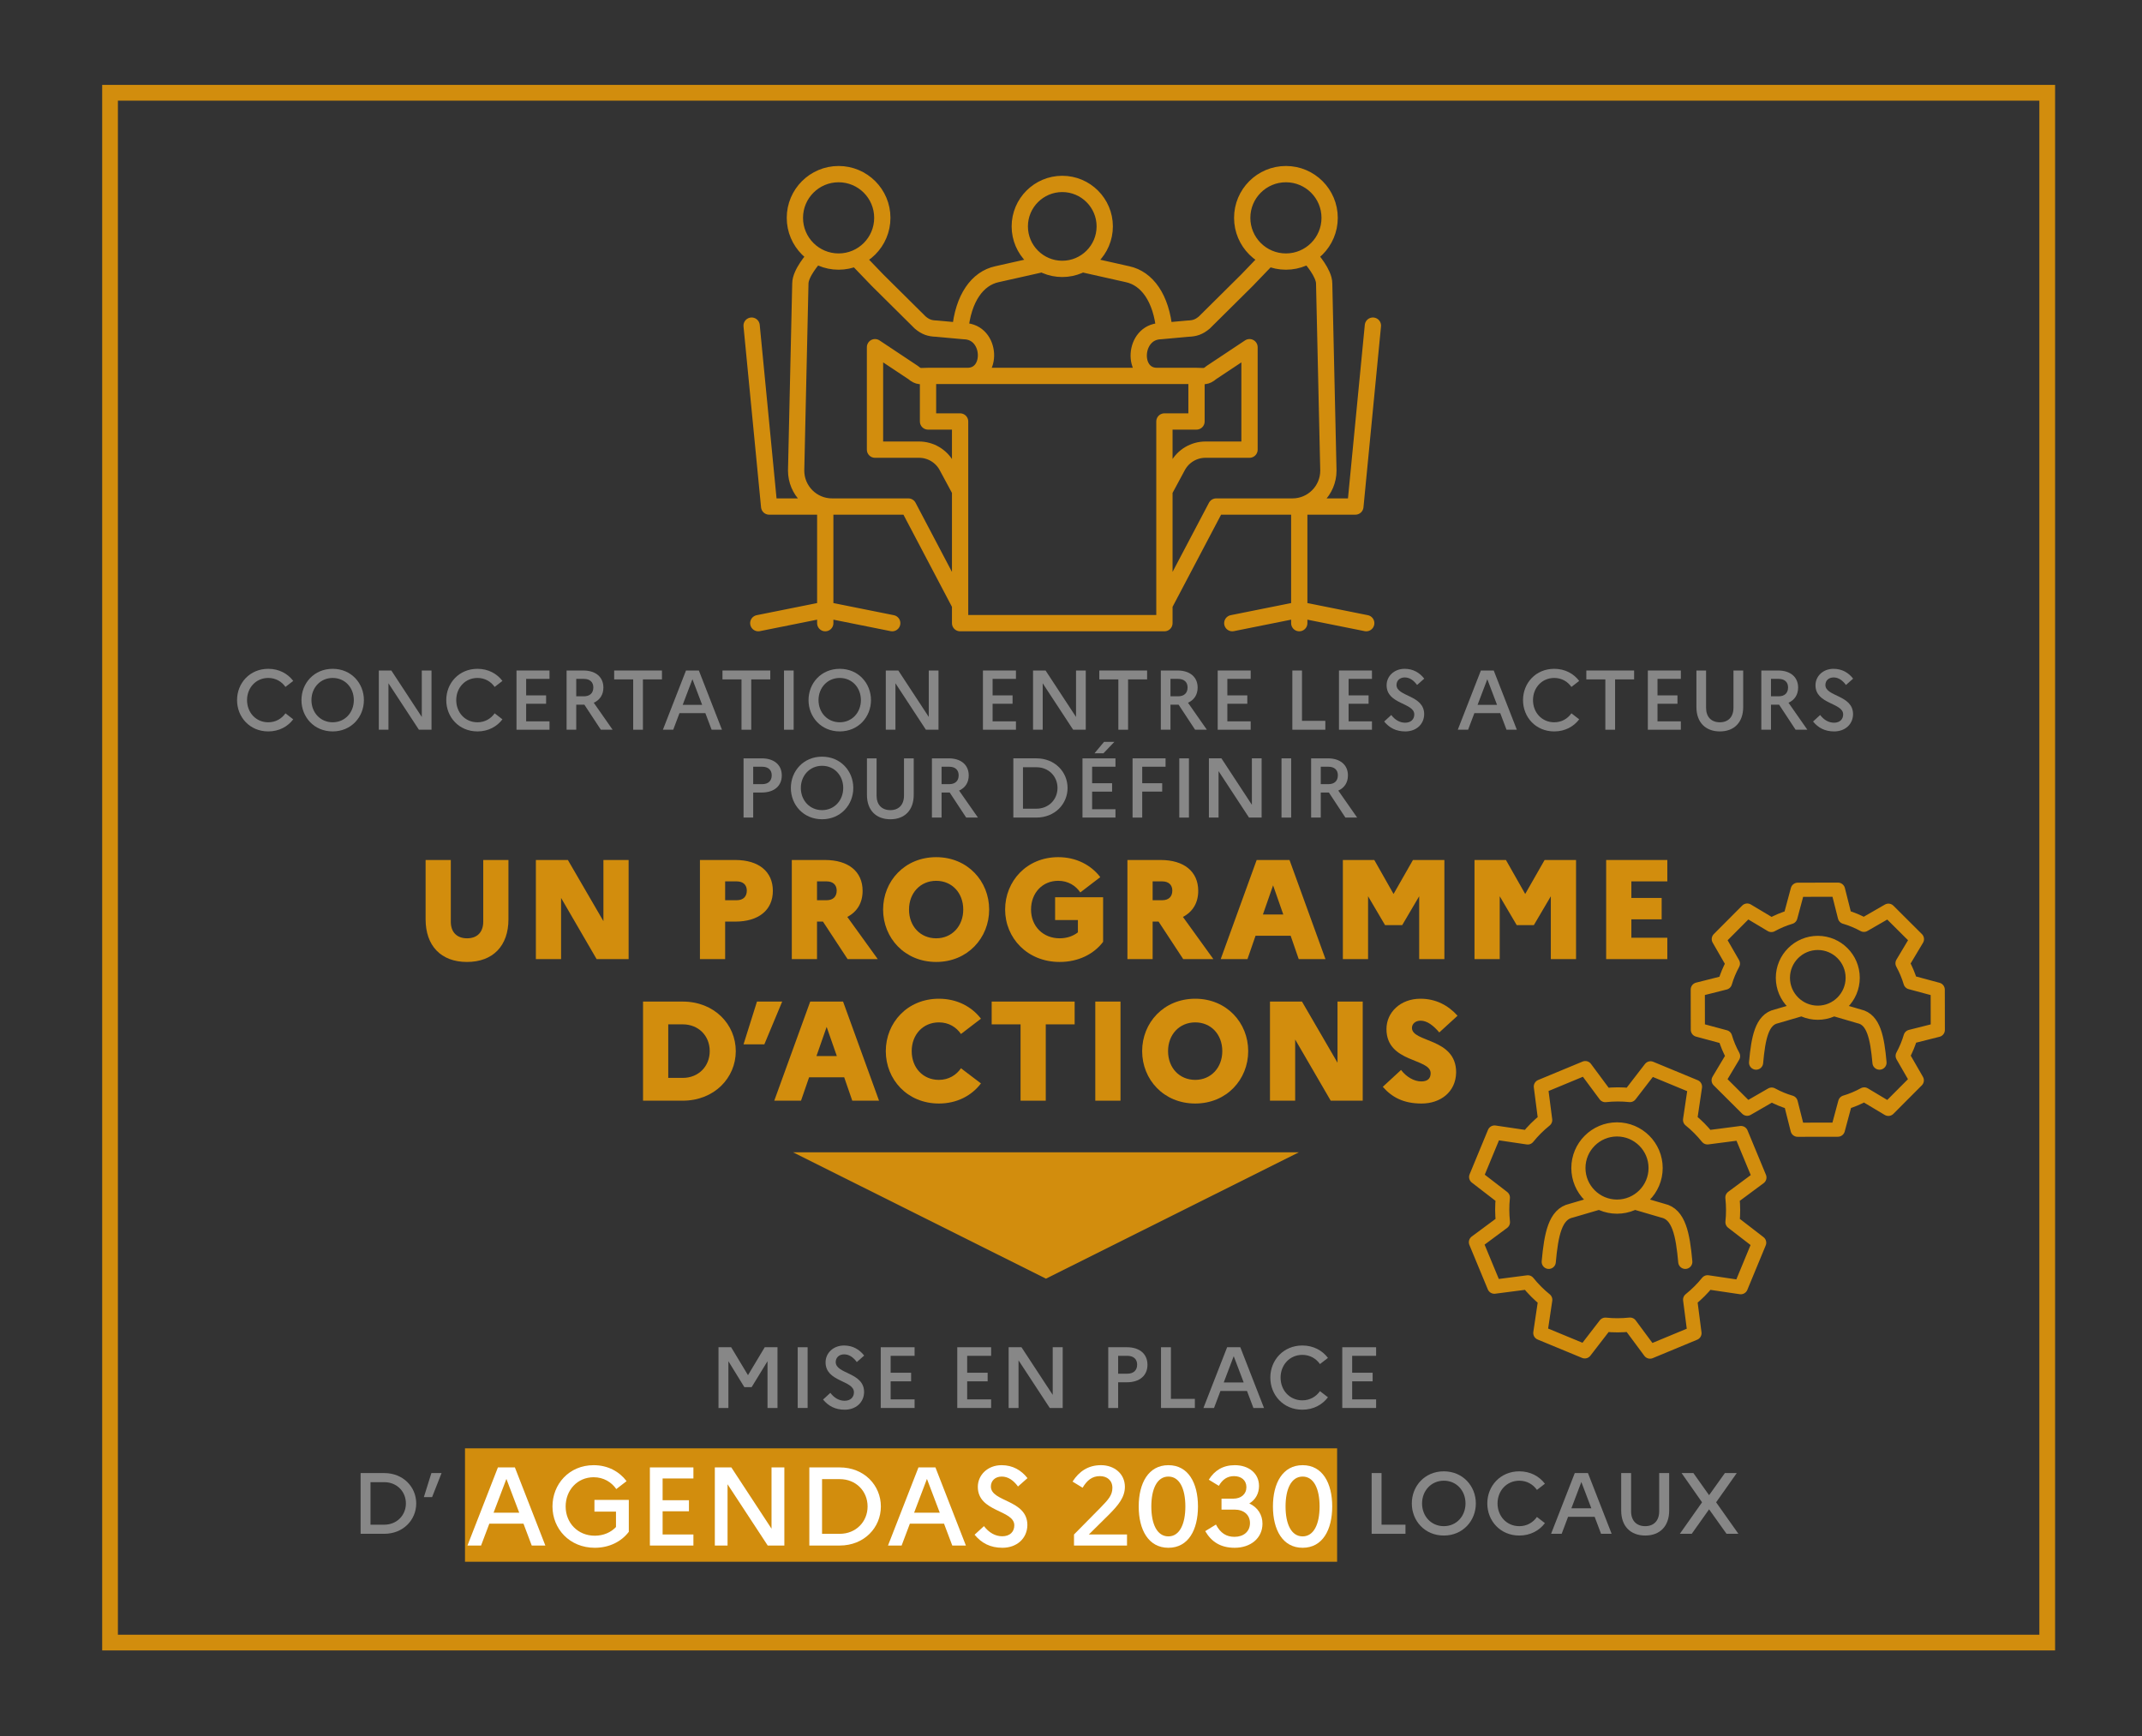 <?xml version="1.0" encoding="UTF-8" standalone="no"?>
<!DOCTYPE svg PUBLIC "-//W3C//DTD SVG 1.1//EN" "http://www.w3.org/Graphics/SVG/1.1/DTD/svg11.dtd">
<svg width="100%" height="100%" viewBox="0 0 1135 920" version="1.1" xmlns="http://www.w3.org/2000/svg" xmlns:xlink="http://www.w3.org/1999/xlink" xml:space="preserve" xmlns:serif="http://www.serif.com/" style="fill-rule:evenodd;clip-rule:evenodd;stroke-miterlimit:10;">
    <rect x="0" y="0" width="1135" height="920" fill="#333333" stroke="none"/>
    <g id="Plan-de-travail1" serif:id="Plan de travail1" transform="matrix(1,0,0,1,-746.22,-1358.33)">
        <rect x="746.22" y="1358.33" width="1134.23" height="919.274" style="fill:none;"/>
        <clipPath id="_clip1">
            <rect x="746.22" y="1358.33" width="1134.23" height="919.274"/>
        </clipPath>
        <g clip-path="url(#_clip1)">
            <g transform="matrix(4.167,0,0,4.167,10.691,0.33)">
                <g id="Calque-1" serif:id="Calque 1">
                    <g transform="matrix(1,0,0,1,235.642,517.263)">
                        <path d="M0,0L110.899,0" style="fill:none;fill-rule:nonzero;stroke:rgb(210,141,13);stroke-width:14.42px;"/>
                    </g>
                    <g>
                        <clipPath id="_clip2">
                            <rect x="174.127" y="336.69" width="270.783" height="256.99" clip-rule="nonzero"/>
                        </clipPath>
                        <g clip-path="url(#_clip2)">
                            <g transform="matrix(1,0,0,1,267.877,504.92)">
                                <path d="M0,-7.723L1.611,-7.723L3.751,-4.17L5.88,-7.723L7.502,-7.723L7.502,0L6.233,0L6.233,-5.947L4.214,-2.648L3.288,-2.648L1.258,-5.947L1.258,0L0,0L0,-7.723Z" style="fill:rgb(135,135,135);fill-rule:nonzero;"/>
                            </g>
                            <g transform="matrix(1,0,0,1,0,160.225)">
                                <rect x="277.951" y="336.971" width="1.258" height="7.723" style="fill:rgb(135,135,135);"/>
                            </g>
                            <g transform="matrix(1,0,0,1,282.1,499.117)">
                                <path d="M0,3.882C0.496,4.533 1.125,4.886 1.809,4.886C2.559,4.886 3,4.444 3,3.805C3,2.261 -0.607,2.515 -0.607,-0.001C-0.607,-1.159 0.353,-2.141 1.743,-2.141C2.857,-2.141 3.695,-1.634 4.302,-0.861L3.365,-0.034C2.912,-0.652 2.383,-1.015 1.754,-1.015C1.103,-1.015 0.684,-0.597 0.684,-0.034C0.684,1.511 4.292,1.245 4.292,3.783C4.269,5.14 3.21,6.023 1.831,6.023C0.618,6.023 -0.243,5.559 -0.927,4.732L0,3.882Z" style="fill:rgb(135,135,135);fill-rule:nonzero;"/>
                            </g>
                            <g transform="matrix(1,0,0,1,288.51,504.92)">
                                <path d="M0,-7.723L4.303,-7.723L4.303,-6.63L1.258,-6.63L1.258,-4.48L3.861,-4.48L3.861,-3.387L1.258,-3.387L1.258,-1.092L4.303,-1.092L4.303,0L0,0L0,-7.723Z" style="fill:rgb(135,135,135);fill-rule:nonzero;"/>
                            </g>
                            <g transform="matrix(1,0,0,1,298.241,504.92)">
                                <path d="M0,-7.723L4.303,-7.723L4.303,-6.63L1.258,-6.63L1.258,-4.48L3.861,-4.48L3.861,-3.387L1.258,-3.387L1.258,-1.092L4.303,-1.092L4.303,0L0,0L0,-7.723Z" style="fill:rgb(135,135,135);fill-rule:nonzero;"/>
                            </g>
                            <g transform="matrix(1,0,0,1,304.772,504.92)">
                                <path d="M0,-7.723L1.633,-7.723L5.604,-1.666L5.604,-7.723L6.873,-7.723L6.873,0L5.229,0L1.258,-6.057L1.258,0L0,0L0,-7.723Z" style="fill:rgb(135,135,135);fill-rule:nonzero;"/>
                            </g>
                            <g transform="matrix(1,0,0,1,318.697,503.826)">
                                <path d="M0,-5.537L0,-3.265L1.169,-3.265C1.952,-3.265 2.416,-3.684 2.416,-4.423C2.416,-5.118 1.952,-5.537 1.169,-5.537L0,-5.537ZM-1.258,-6.63L1.114,-6.63C2.735,-6.63 3.729,-5.769 3.729,-4.401C3.729,-3.033 2.735,-2.173 1.114,-2.173L0,-2.173L0,1.093L-1.258,1.093L-1.258,-6.63Z" style="fill:rgb(135,135,135);fill-rule:nonzero;"/>
                            </g>
                            <g transform="matrix(1,0,0,1,324.148,504.92)">
                                <path d="M0,-7.723L1.258,-7.723L1.258,-1.159L4.303,-1.159L4.303,0L0,0L0,-7.723Z" style="fill:rgb(135,135,135);fill-rule:nonzero;"/>
                            </g>
                            <g transform="matrix(1,0,0,1,334.662,500.44)">
                                <path d="M0,1.236L-1.269,-2.107L-2.537,1.236L0,1.236ZM-2.107,-3.243L-0.431,-3.243L2.581,4.479L1.235,4.479L0.419,2.317L-2.957,2.317L-3.773,4.479L-5.119,4.479L-2.107,-3.243Z" style="fill:rgb(135,135,135);fill-rule:nonzero;"/>
                            </g>
                            <g transform="matrix(1,0,0,1,344.36,499.337)">
                                <path d="M0,3.442L1.016,4.225C0.298,5.174 -0.838,5.803 -2.239,5.803C-4.666,5.803 -6.311,3.927 -6.311,1.721C-6.311,-0.485 -4.666,-2.361 -2.239,-2.361C-0.838,-2.361 0.298,-1.732 1.016,-0.783L0,0.001C-0.485,-0.695 -1.269,-1.169 -2.239,-1.169C-3.85,-1.169 -5.008,0.111 -5.008,1.721C-5.008,3.343 -3.85,4.612 -2.239,4.612C-1.269,4.612 -0.485,4.137 0,3.442" style="fill:rgb(135,135,135);fill-rule:nonzero;"/>
                            </g>
                            <g transform="matrix(1,0,0,1,347.197,504.92)">
                                <path d="M0,-7.723L4.303,-7.723L4.303,-6.63L1.258,-6.63L1.258,-4.48L3.861,-4.48L3.861,-3.387L1.258,-3.387L1.258,-1.092L4.303,-1.092L4.303,0L0,0L0,-7.723Z" style="fill:rgb(135,135,135);fill-rule:nonzero;"/>
                            </g>
                            <g transform="matrix(1,0,0,1,223.626,519.761)">
                                <path d="M0,-5.406L0,0L1.754,0C3.354,0 4.501,-1.203 4.501,-2.703C4.501,-4.215 3.354,-5.406 1.754,-5.406L0,-5.406ZM-1.258,-6.564L1.743,-6.564C4.17,-6.564 5.814,-4.788 5.814,-2.703C5.814,-0.618 4.17,1.158 1.743,1.158L-1.258,1.158L-1.258,-6.564Z" style="fill:rgb(135,135,135);fill-rule:nonzero;"/>
                            </g>
                            <g transform="matrix(0.299,-0.954,-0.954,-0.299,232.658,516.255)">
                                <path d="M-0.67,2.144L2.533,2.144L2.92,0.912L-0.356,1.144L-0.67,2.144Z" style="fill:rgb(135,135,135);fill-rule:nonzero;"/>
                            </g>
                            <g transform="matrix(1,0,0,1,242.539,516.649)">
                                <path d="M0,1.59L-1.632,-2.71L-3.264,1.59L0,1.59ZM-2.71,-4.172L-0.553,-4.172L3.321,5.762L1.589,5.762L0.54,2.981L-3.803,2.981L-4.853,5.762L-6.584,5.762L-2.71,-4.172Z" style="fill:white;fill-rule:nonzero;"/>
                            </g>
                            <g transform="matrix(1,0,0,1,254.841,514.834)">
                                <path d="M0,5.222L0,3.264L-2.739,3.264L-2.739,1.774L1.632,1.774L1.632,5.832C0.695,7.067 -0.837,7.862 -2.696,7.862C-5.903,7.862 -8.075,5.449 -8.075,2.611C-8.075,-0.227 -5.96,-2.64 -2.838,-2.64C-1.036,-2.64 0.425,-1.831 1.348,-0.611L0.042,0.397C-0.582,-0.497 -1.589,-1.107 -2.838,-1.107C-4.91,-1.107 -6.4,0.539 -6.4,2.611C-6.4,4.697 -4.854,6.328 -2.696,6.328C-1.589,6.328 -0.639,5.903 0,5.222" style="fill:white;fill-rule:nonzero;"/>
                            </g>
                            <g transform="matrix(1,0,0,1,259.153,522.412)">
                                <path d="M0,-9.934L5.534,-9.934L5.534,-8.529L1.618,-8.529L1.618,-5.762L4.967,-5.762L4.967,-4.357L1.618,-4.357L1.618,-1.406L5.534,-1.406L5.534,0L0,0L0,-9.934Z" style="fill:white;fill-rule:nonzero;"/>
                            </g>
                            <g transform="matrix(1,0,0,1,267.411,522.412)">
                                <path d="M0,-9.934L2.1,-9.934L7.209,-2.143L7.209,-9.934L8.841,-9.934L8.841,0L6.726,0L1.618,-7.791L1.618,0L0,0L0,-9.934Z" style="fill:white;fill-rule:nonzero;"/>
                            </g>
                            <g transform="matrix(1,0,0,1,281.046,520.921)">
                                <path d="M0,-6.953L0,0L2.256,0C4.314,0 5.79,-1.547 5.79,-3.476C5.79,-5.421 4.314,-6.953 2.256,-6.953L0,-6.953ZM-1.618,-8.443L2.242,-8.443C5.364,-8.443 7.479,-6.158 7.479,-3.476C7.479,-0.795 5.364,1.49 2.242,1.49L-1.618,1.49L-1.618,-8.443Z" style="fill:white;fill-rule:nonzero;"/>
                            </g>
                            <g transform="matrix(1,0,0,1,296.016,516.649)">
                                <path d="M0,1.59L-1.632,-2.71L-3.264,1.59L0,1.59ZM-2.71,-4.172L-0.553,-4.172L3.32,5.762L1.589,5.762L0.54,2.981L-3.803,2.981L-4.853,5.762L-6.584,5.762L-2.71,-4.172Z" style="fill:white;fill-rule:nonzero;"/>
                            </g>
                            <g transform="matrix(1,0,0,1,301.634,514.947)">
                                <path d="M0,4.996C0.639,5.833 1.447,6.287 2.327,6.287C3.292,6.287 3.859,5.72 3.859,4.896C3.859,2.909 -0.78,3.236 -0.78,0.001C-0.78,-1.489 0.454,-2.753 2.242,-2.753C3.676,-2.753 4.754,-2.1 5.534,-1.107L4.328,-0.042C3.746,-0.837 3.065,-1.305 2.256,-1.305C1.419,-1.305 0.88,-0.766 0.88,-0.042C0.88,1.944 5.521,1.604 5.521,4.868C5.492,6.613 4.13,7.749 2.355,7.749C0.795,7.749 -0.312,7.152 -1.192,6.088L0,4.996Z" style="fill:white;fill-rule:nonzero;"/>
                            </g>
                            <g transform="matrix(1,0,0,1,313.084,513.598)">
                                <path d="M0,7.408L3.377,3.988C4.37,2.967 4.881,2.413 4.881,1.476C4.881,0.526 4.2,-0.013 3.292,-0.013C2.284,-0.013 1.646,0.54 1.093,1.463L-0.185,0.682C0.639,-0.61 1.802,-1.405 3.434,-1.405C5.123,-1.405 6.471,-0.312 6.471,1.349C6.471,2.697 5.591,3.719 4.484,4.84L1.887,7.408L6.74,7.408L6.74,8.813L0,8.813L0,7.408Z" style="fill:white;fill-rule:nonzero;"/>
                            </g>
                            <g transform="matrix(1,0,0,1,322.916,517.445)">
                                <path d="M0,0C0,2.228 0.724,3.803 2.172,3.803C3.604,3.803 4.328,2.214 4.328,0C4.328,-2.228 3.604,-3.803 2.172,-3.803C0.724,-3.803 0,-2.214 0,0M5.932,0C5.932,2.966 4.712,5.251 2.172,5.251C-0.368,5.251 -1.604,2.966 -1.604,0C-1.604,-2.966 -0.368,-5.251 2.172,-5.251C4.712,-5.251 5.932,-2.966 5.932,0" style="fill:white;fill-rule:nonzero;"/>
                            </g>
                            <g transform="matrix(1,0,0,1,333.516,512.194)">
                                <path d="M0,10.502C-1.788,10.502 -2.951,9.749 -3.746,8.387L-2.384,7.55C-1.802,8.643 -1.064,9.111 -0.015,9.111C1.106,9.111 1.944,8.458 1.944,7.365C1.944,6.329 1.178,5.648 -0.015,5.648L-1.675,5.648L-1.675,4.258L-0.185,4.258C0.823,4.258 1.49,3.676 1.49,2.796C1.49,1.902 0.823,1.392 -0.085,1.392C-0.951,1.392 -1.561,1.831 -2.015,2.626L-3.292,1.846C-2.568,0.682 -1.504,0 0.015,0C1.788,0 3.094,1.036 3.094,2.64C3.094,3.576 2.668,4.386 1.859,4.868C2.938,5.364 3.533,6.315 3.533,7.437C3.533,9.281 2.029,10.502 0,10.502" style="fill:white;fill-rule:nonzero;"/>
                            </g>
                            <g transform="matrix(1,0,0,1,339.985,517.445)">
                                <path d="M0,0C0,2.228 0.724,3.803 2.171,3.803C3.604,3.803 4.328,2.214 4.328,0C4.328,-2.228 3.604,-3.803 2.171,-3.803C0.724,-3.803 0,-2.214 0,0M5.932,0C5.932,2.966 4.711,5.251 2.171,5.251C-0.369,5.251 -1.604,2.966 -1.604,0C-1.604,-2.966 -0.369,-5.251 2.171,-5.251C4.711,-5.251 5.932,-2.966 5.932,0" style="fill:white;fill-rule:nonzero;"/>
                            </g>
                            <g transform="matrix(1,0,0,1,350.932,520.919)">
                                <path d="M0,-7.723L1.258,-7.723L1.258,-1.159L4.303,-1.159L4.303,0L0,0L0,-7.723Z" style="fill:rgb(135,135,135);fill-rule:nonzero;"/>
                            </g>
                            <g transform="matrix(1,0,0,1,362.869,517.058)">
                                <path d="M0,0C0,-1.622 -1.147,-2.891 -2.758,-2.891C-4.368,-2.891 -5.526,-1.61 -5.526,0C-5.526,1.622 -4.368,2.891 -2.758,2.891C-1.147,2.891 0,1.61 0,0M1.313,0C1.313,2.206 -0.342,4.082 -2.758,4.082C-5.185,4.082 -6.829,2.206 -6.829,0C-6.829,-2.206 -5.185,-4.082 -2.758,-4.082C-0.342,-4.082 1.313,-2.206 1.313,0" style="fill:rgb(135,135,135);fill-rule:nonzero;"/>
                            </g>
                            <g transform="matrix(1,0,0,1,371.95,515.337)">
                                <path d="M0,3.442L1.015,4.225C0.298,5.174 -0.839,5.803 -2.239,5.803C-4.667,5.803 -6.311,3.927 -6.311,1.721C-6.311,-0.485 -4.667,-2.361 -2.239,-2.361C-0.839,-2.361 0.298,-1.732 1.015,-0.783L0,0.001C-0.485,-0.695 -1.269,-1.169 -2.239,-1.169C-3.851,-1.169 -5.009,0.111 -5.009,1.721C-5.009,3.343 -3.851,4.612 -2.239,4.612C-1.269,4.612 -0.485,4.137 0,3.442" style="fill:rgb(135,135,135);fill-rule:nonzero;"/>
                            </g>
                            <g transform="matrix(1,0,0,1,378.869,516.44)">
                                <path d="M0,1.236L-1.27,-2.107L-2.538,1.236L0,1.236ZM-2.107,-3.243L-0.431,-3.243L2.581,4.479L1.235,4.479L0.419,2.317L-2.957,2.317L-3.773,4.479L-5.119,4.479L-2.107,-3.243Z" style="fill:rgb(135,135,135);fill-rule:nonzero;"/>
                            </g>
                            <g transform="matrix(1,0,0,1,387.497,521.139)">
                                <path d="M0,-7.943L1.269,-7.943L1.269,-3.177C1.269,-1.18 0.088,0 -1.776,0C-3.641,0 -4.832,-1.18 -4.832,-3.177L-4.832,-7.943L-3.574,-7.943L-3.574,-3.089C-3.574,-1.876 -2.88,-1.191 -1.776,-1.191C-0.695,-1.191 0,-1.876 0,-3.089L0,-7.943Z" style="fill:rgb(135,135,135);fill-rule:nonzero;"/>
                            </g>
                            <g transform="matrix(1,0,0,1,390.123,513.196)">
                                <path d="M0,7.723L2.824,3.718L0.221,0L1.722,0L3.719,2.814L5.727,0L7.237,0L4.612,3.718L7.447,7.723L5.936,7.723L3.719,4.612L1.512,7.723L0,7.723Z" style="fill:rgb(135,135,135);fill-rule:nonzero;"/>
                            </g>
                            <g transform="matrix(1,0,0,1,212.811,413.237)">
                                <path d="M0,3.356L0.99,4.12C0.291,5.044 -0.817,5.658 -2.184,5.658C-4.55,5.658 -6.153,3.83 -6.153,1.678C-6.153,-0.474 -4.55,-2.302 -2.184,-2.302C-0.817,-2.302 0.291,-1.689 0.99,-0.764L0,0C-0.473,-0.678 -1.237,-1.141 -2.184,-1.141C-3.754,-1.141 -4.884,0.107 -4.884,1.678C-4.884,3.259 -3.754,4.497 -2.184,4.497C-1.237,4.497 -0.473,4.034 0,3.356" style="fill:rgb(135,135,135);fill-rule:nonzero;"/>
                            </g>
                            <g transform="matrix(1,0,0,1,221.506,414.914)">
                                <path d="M0,0.001C0,-1.581 -1.119,-2.818 -2.689,-2.818C-4.26,-2.818 -5.39,-1.57 -5.39,0.001C-5.39,1.582 -4.26,2.819 -2.689,2.819C-1.119,2.819 0,1.571 0,0.001M1.28,0.001C1.28,2.152 -0.333,3.98 -2.689,3.98C-5.056,3.98 -6.659,2.152 -6.659,0.001C-6.659,-2.151 -5.056,-3.979 -2.689,-3.979C-0.333,-3.979 1.28,-2.151 1.28,0.001" style="fill:rgb(135,135,135);fill-rule:nonzero;"/>
                            </g>
                            <g transform="matrix(1,0,0,1,224.683,418.68)">
                                <path d="M0,-7.53L1.592,-7.53L5.465,-1.624L5.465,-7.53L6.702,-7.53L6.702,0L5.099,0L1.227,-5.906L1.227,0L0,0L0,-7.53Z" style="fill:rgb(135,135,135);fill-rule:nonzero;"/>
                            </g>
                            <g transform="matrix(1,0,0,1,239.413,413.237)">
                                <path d="M0,3.356L0.99,4.12C0.291,5.044 -0.817,5.658 -2.184,5.658C-4.55,5.658 -6.153,3.83 -6.153,1.678C-6.153,-0.474 -4.55,-2.302 -2.184,-2.302C-0.817,-2.302 0.291,-1.689 0.99,-0.764L0,0C-0.473,-0.678 -1.237,-1.141 -2.184,-1.141C-3.754,-1.141 -4.884,0.107 -4.884,1.678C-4.884,3.259 -3.754,4.497 -2.184,4.497C-1.237,4.497 -0.473,4.034 0,3.356" style="fill:rgb(135,135,135);fill-rule:nonzero;"/>
                            </g>
                            <g transform="matrix(1,0,0,1,242.191,418.68)">
                                <path d="M0,-7.53L4.196,-7.53L4.196,-6.465L1.227,-6.465L1.227,-4.367L3.765,-4.367L3.765,-3.302L1.227,-3.302L1.227,-1.065L4.196,-1.065L4.196,0L0,0L0,-7.53Z" style="fill:rgb(135,135,135);fill-rule:nonzero;"/>
                            </g>
                            <g transform="matrix(1,0,0,1,249.788,417.615)">
                                <path d="M0,-5.4L0,-3.184L0.968,-3.184C1.732,-3.184 2.173,-3.593 2.173,-4.314C2.173,-4.992 1.732,-5.4 0.968,-5.4L0,-5.4ZM-1.227,-6.465L0.904,-6.465C2.485,-6.465 3.453,-5.627 3.453,-4.293C3.453,-3.388 3.001,-2.711 2.227,-2.367L4.625,1.065L3.13,1.065L1.033,-2.12L0,-2.12L0,1.065L-1.227,1.065L-1.227,-6.465Z" style="fill:rgb(135,135,135);fill-rule:nonzero;"/>
                            </g>
                            <g transform="matrix(1,0,0,1,254.61,418.68)">
                                <path d="M0,-7.53L6.078,-7.53L6.078,-6.4L3.658,-6.4L3.658,0L2.42,0L2.42,-6.4L0,-6.4L0,-7.53Z" style="fill:rgb(135,135,135);fill-rule:nonzero;"/>
                            </g>
                            <g transform="matrix(1,0,0,1,265.799,414.313)">
                                <path d="M0,1.204L-1.237,-2.055L-2.474,1.204L0,1.204ZM-2.055,-3.163L-0.419,-3.163L2.518,4.367L1.205,4.367L0.409,2.259L-2.883,2.259L-3.679,4.367L-4.991,4.367L-2.055,-3.163Z" style="fill:rgb(135,135,135);fill-rule:nonzero;"/>
                            </g>
                            <g transform="matrix(1,0,0,1,268.384,418.68)">
                                <path d="M0,-7.53L6.078,-7.53L6.078,-6.4L3.658,-6.4L3.658,0L2.42,0L2.42,-6.4L0,-6.4L0,-7.53Z" style="fill:rgb(135,135,135);fill-rule:nonzero;"/>
                            </g>
                            <g transform="matrix(1,0,0,1,0,-12.06)">
                                <rect x="276.207" y="423.21" width="1.227" height="7.53" style="fill:rgb(135,135,135);"/>
                            </g>
                            <g transform="matrix(1,0,0,1,285.986,414.914)">
                                <path d="M0,0.001C0,-1.581 -1.119,-2.818 -2.689,-2.818C-4.26,-2.818 -5.39,-1.57 -5.39,0.001C-5.39,1.582 -4.26,2.819 -2.689,2.819C-1.119,2.819 0,1.571 0,0.001M1.28,0.001C1.28,2.152 -0.333,3.98 -2.689,3.98C-5.056,3.98 -6.659,2.152 -6.659,0.001C-6.659,-2.151 -5.056,-3.979 -2.689,-3.979C-0.333,-3.979 1.28,-2.151 1.28,0.001" style="fill:rgb(135,135,135);fill-rule:nonzero;"/>
                            </g>
                            <g transform="matrix(1,0,0,1,289.152,418.68)">
                                <path d="M0,-7.53L1.592,-7.53L5.465,-1.624L5.465,-7.53L6.702,-7.53L6.702,0L5.099,0L1.227,-5.906L1.227,0L0,0L0,-7.53Z" style="fill:rgb(135,135,135);fill-rule:nonzero;"/>
                            </g>
                            <g transform="matrix(1,0,0,1,301.505,418.68)">
                                <path d="M0,-7.53L4.196,-7.53L4.196,-6.465L1.227,-6.465L1.227,-4.367L3.766,-4.367L3.766,-3.302L1.227,-3.302L1.227,-1.065L4.196,-1.065L4.196,0L0,0L0,-7.53Z" style="fill:rgb(135,135,135);fill-rule:nonzero;"/>
                            </g>
                            <g transform="matrix(1,0,0,1,307.876,418.68)">
                                <path d="M0,-7.53L1.592,-7.53L5.465,-1.624L5.465,-7.53L6.702,-7.53L6.702,0L5.099,0L1.227,-5.906L1.227,0L0,0L0,-7.53Z" style="fill:rgb(135,135,135);fill-rule:nonzero;"/>
                            </g>
                            <g transform="matrix(1,0,0,1,316.302,418.68)">
                                <path d="M0,-7.53L6.078,-7.53L6.078,-6.4L3.658,-6.4L3.658,0L2.421,0L2.421,-6.4L0,-6.4L0,-7.53Z" style="fill:rgb(135,135,135);fill-rule:nonzero;"/>
                            </g>
                            <g transform="matrix(1,0,0,1,325.352,417.615)">
                                <path d="M0,-5.4L0,-3.184L0.968,-3.184C1.731,-3.184 2.173,-3.593 2.173,-4.314C2.173,-4.992 1.731,-5.4 0.968,-5.4L0,-5.4ZM-1.227,-6.465L0.903,-6.465C2.484,-6.465 3.453,-5.627 3.453,-4.293C3.453,-3.388 3.001,-2.711 2.227,-2.367L4.625,1.065L3.13,1.065L1.032,-2.12L0,-2.12L0,1.065L-1.227,1.065L-1.227,-6.465Z" style="fill:rgb(135,135,135);fill-rule:nonzero;"/>
                            </g>
                            <g transform="matrix(1,0,0,1,331.356,418.68)">
                                <path d="M0,-7.53L4.195,-7.53L4.195,-6.465L1.227,-6.465L1.227,-4.367L3.765,-4.367L3.765,-3.302L1.227,-3.302L1.227,-1.065L4.195,-1.065L4.195,0L0,0L0,-7.53Z" style="fill:rgb(135,135,135);fill-rule:nonzero;"/>
                            </g>
                            <g transform="matrix(1,0,0,1,340.848,418.68)">
                                <path d="M0,-7.53L1.227,-7.53L1.227,-1.13L4.195,-1.13L4.195,0L0,0L0,-7.53Z" style="fill:rgb(135,135,135);fill-rule:nonzero;"/>
                            </g>
                            <g transform="matrix(1,0,0,1,346.776,418.68)">
                                <path d="M0,-7.53L4.196,-7.53L4.196,-6.465L1.227,-6.465L1.227,-4.367L3.766,-4.367L3.766,-3.302L1.227,-3.302L1.227,-1.065L4.196,-1.065L4.196,0L0,0L0,-7.53Z" style="fill:rgb(135,135,135);fill-rule:nonzero;"/>
                            </g>
                            <g transform="matrix(1,0,0,1,353.427,413.022)">
                                <path d="M0,3.786C0.484,4.421 1.098,4.765 1.765,4.765C2.496,4.765 2.927,4.335 2.927,3.711C2.927,2.205 -0.592,2.452 -0.592,0C-0.592,-1.13 0.345,-2.087 1.7,-2.087C2.786,-2.087 3.604,-1.593 4.195,-0.839L3.281,-0.032C2.84,-0.635 2.324,-0.99 1.711,-0.99C1.076,-0.99 0.667,-0.581 0.667,-0.032C0.667,1.473 4.185,1.216 4.185,3.689C4.163,5.013 3.131,5.873 1.786,5.873C0.603,5.873 -0.236,5.422 -0.903,4.614L0,3.786Z" style="fill:rgb(135,135,135);fill-rule:nonzero;"/>
                            </g>
                            <g transform="matrix(1,0,0,1,366.877,414.313)">
                                <path d="M0,1.204L-1.237,-2.055L-2.475,1.204L0,1.204ZM-2.055,-3.163L-0.42,-3.163L2.517,4.367L1.205,4.367L0.408,2.259L-2.883,2.259L-3.68,4.367L-4.991,4.367L-2.055,-3.163Z" style="fill:rgb(135,135,135);fill-rule:nonzero;"/>
                            </g>
                            <g transform="matrix(1,0,0,1,376.335,413.237)">
                                <path d="M0,3.356L0.99,4.12C0.291,5.044 -0.817,5.658 -2.184,5.658C-4.55,5.658 -6.153,3.83 -6.153,1.678C-6.153,-0.474 -4.55,-2.302 -2.184,-2.302C-0.817,-2.302 0.291,-1.689 0.99,-0.764L0,0C-0.473,-0.678 -1.236,-1.141 -2.184,-1.141C-3.754,-1.141 -4.884,0.107 -4.884,1.678C-4.884,3.259 -3.754,4.497 -2.184,4.497C-1.236,4.497 -0.473,4.034 0,3.356" style="fill:rgb(135,135,135);fill-rule:nonzero;"/>
                            </g>
                            <g transform="matrix(1,0,0,1,378.231,418.68)">
                                <path d="M0,-7.53L6.078,-7.53L6.078,-6.4L3.657,-6.4L3.657,0L2.42,0L2.42,-6.4L0,-6.4L0,-7.53Z" style="fill:rgb(135,135,135);fill-rule:nonzero;"/>
                            </g>
                            <g transform="matrix(1,0,0,1,386.054,418.68)">
                                <path d="M0,-7.53L4.196,-7.53L4.196,-6.465L1.227,-6.465L1.227,-4.367L3.766,-4.367L3.766,-3.302L1.227,-3.302L1.227,-1.065L4.196,-1.065L4.196,0L0,0L0,-7.53Z" style="fill:rgb(135,135,135);fill-rule:nonzero;"/>
                            </g>
                            <g transform="matrix(1,0,0,1,396.942,418.895)">
                                <path d="M0,-7.745L1.237,-7.745L1.237,-3.098C1.237,-1.15 0.087,0 -1.731,0C-3.55,0 -4.711,-1.15 -4.711,-3.098L-4.711,-7.745L-3.485,-7.745L-3.485,-3.012C-3.485,-1.828 -2.808,-1.161 -1.731,-1.161C-0.678,-1.161 0,-1.828 0,-3.012L0,-7.745Z" style="fill:rgb(135,135,135);fill-rule:nonzero;"/>
                            </g>
                            <g transform="matrix(1,0,0,1,401.711,417.615)">
                                <path d="M0,-5.4L0,-3.184L0.969,-3.184C1.732,-3.184 2.173,-3.593 2.173,-4.314C2.173,-4.992 1.732,-5.4 0.969,-5.4L0,-5.4ZM-1.227,-6.465L0.904,-6.465C2.485,-6.465 3.453,-5.627 3.453,-4.293C3.453,-3.388 3.002,-2.711 2.227,-2.367L4.626,1.065L3.131,1.065L1.033,-2.12L0,-2.12L0,1.065L-1.227,1.065L-1.227,-6.465Z" style="fill:rgb(135,135,135);fill-rule:nonzero;"/>
                            </g>
                            <g transform="matrix(1,0,0,1,407.964,413.022)">
                                <path d="M0,3.786C0.484,4.421 1.097,4.765 1.764,4.765C2.495,4.765 2.926,4.335 2.926,3.711C2.926,2.205 -0.592,2.452 -0.592,0C-0.592,-1.13 0.344,-2.087 1.699,-2.087C2.786,-2.087 3.604,-1.593 4.195,-0.839L3.281,-0.032C2.84,-0.635 2.323,-0.99 1.71,-0.99C1.075,-0.99 0.667,-0.581 0.667,-0.032C0.667,1.473 4.185,1.216 4.185,3.689C4.163,5.013 3.13,5.873 1.785,5.873C0.603,5.873 -0.237,5.422 -0.903,4.614L0,3.786Z" style="fill:rgb(135,135,135);fill-rule:nonzero;"/>
                            </g>
                            <g transform="matrix(1,0,0,1,272.29,428.785)">
                                <path d="M0,-5.4L0,-3.184L1.14,-3.184C1.904,-3.184 2.356,-3.593 2.356,-4.314C2.356,-4.992 1.904,-5.4 1.14,-5.4L0,-5.4ZM-1.227,-6.465L1.086,-6.465C2.668,-6.465 3.636,-5.627 3.636,-4.293C3.636,-2.959 2.668,-2.12 1.086,-2.12L0,-2.12L0,1.065L-1.227,1.065L-1.227,-6.465Z" style="fill:rgb(135,135,135);fill-rule:nonzero;"/>
                            </g>
                            <g transform="matrix(1,0,0,1,283.738,426.084)">
                                <path d="M0,0.001C0,-1.581 -1.119,-2.818 -2.689,-2.818C-4.26,-2.818 -5.39,-1.57 -5.39,0.001C-5.39,1.582 -4.26,2.819 -2.689,2.819C-1.119,2.819 0,1.571 0,0.001M1.28,0.001C1.28,2.152 -0.333,3.98 -2.689,3.98C-5.056,3.98 -6.659,2.152 -6.659,0.001C-6.659,-2.151 -5.056,-3.979 -2.689,-3.979C-0.333,-3.979 1.28,-2.151 1.28,0.001" style="fill:rgb(135,135,135);fill-rule:nonzero;"/>
                            </g>
                            <g transform="matrix(1,0,0,1,291.465,430.065)">
                                <path d="M0,-7.745L1.237,-7.745L1.237,-3.098C1.237,-1.15 0.086,0 -1.732,0C-3.55,0 -4.711,-1.15 -4.711,-3.098L-4.711,-7.745L-3.485,-7.745L-3.485,-3.012C-3.485,-1.828 -2.808,-1.161 -1.732,-1.161C-0.678,-1.161 0,-1.828 0,-3.012L0,-7.745Z" style="fill:rgb(135,135,135);fill-rule:nonzero;"/>
                            </g>
                            <g transform="matrix(1,0,0,1,296.244,428.785)">
                                <path d="M0,-5.4L0,-3.184L0.968,-3.184C1.732,-3.184 2.173,-3.593 2.173,-4.314C2.173,-4.992 1.732,-5.4 0.968,-5.4L0,-5.4ZM-1.227,-6.465L0.904,-6.465C2.485,-6.465 3.453,-5.627 3.453,-4.293C3.453,-3.388 3.001,-2.711 2.227,-2.367L4.625,1.065L3.13,1.065L1.033,-2.12L0,-2.12L0,1.065L-1.227,1.065L-1.227,-6.465Z" style="fill:rgb(135,135,135);fill-rule:nonzero;"/>
                            </g>
                            <g transform="matrix(1,0,0,1,306.596,428.719)">
                                <path d="M0,-5.27L0,0.001L1.711,0.001C3.271,0.001 4.39,-1.171 4.39,-2.634C4.39,-4.109 3.271,-5.27 1.711,-5.27L0,-5.27ZM-1.227,-6.4L1.7,-6.4C4.066,-6.4 5.669,-4.667 5.669,-2.634C5.669,-0.602 4.066,1.13 1.7,1.13L-1.227,1.13L-1.227,-6.4Z" style="fill:rgb(135,135,135);fill-rule:nonzero;"/>
                            </g>
                            <g transform="matrix(1,0,0,1,315.69,428.398)">
                                <path d="M0,-6.724L1.215,-8.176L2.527,-8.176L1.14,-6.724L0,-6.724ZM-1.528,-6.078L2.668,-6.078L2.668,-5.013L-0.302,-5.013L-0.302,-2.915L2.237,-2.915L2.237,-1.851L-0.302,-1.851L-0.302,0.386L2.668,0.386L2.668,1.452L-1.528,1.452L-1.528,-6.078Z" style="fill:rgb(135,135,135);fill-rule:nonzero;"/>
                            </g>
                            <g transform="matrix(1,0,0,1,320.531,429.849)">
                                <path d="M0,-7.53L4.196,-7.53L4.196,-6.465L1.227,-6.465L1.227,-4.367L3.766,-4.367L3.766,-3.302L1.227,-3.302L1.227,0L0,0L0,-7.53Z" style="fill:rgb(135,135,135);fill-rule:nonzero;"/>
                            </g>
                            <g transform="matrix(1,0,0,1,0,10.28)">
                                <rect x="326.472" y="412.04" width="1.227" height="7.53" style="fill:rgb(135,135,135);"/>
                            </g>
                            <g transform="matrix(1,0,0,1,330.238,429.849)">
                                <path d="M0,-7.53L1.592,-7.53L5.465,-1.624L5.465,-7.53L6.702,-7.53L6.702,0L5.099,0L1.227,-5.906L1.227,0L0,0L0,-7.53Z" style="fill:rgb(135,135,135);fill-rule:nonzero;"/>
                            </g>
                            <g transform="matrix(1,0,0,1,0,10.28)">
                                <rect x="339.471" y="412.04" width="1.227" height="7.53" style="fill:rgb(135,135,135);"/>
                            </g>
                            <g transform="matrix(1,0,0,1,344.464,428.785)">
                                <path d="M0,-5.4L0,-3.184L0.968,-3.184C1.731,-3.184 2.173,-3.593 2.173,-4.314C2.173,-4.992 1.731,-5.4 0.968,-5.4L0,-5.4ZM-1.227,-6.465L0.903,-6.465C2.484,-6.465 3.453,-5.627 3.453,-4.293C3.453,-3.388 3.001,-2.711 2.227,-2.367L4.625,1.065L3.13,1.065L1.032,-2.12L0,-2.12L0,1.065L-1.227,1.065L-1.227,-6.465Z" style="fill:rgb(135,135,135);fill-rule:nonzero;"/>
                            </g>
                            <g transform="matrix(1,0,0,1,237.962,448.208)">
                                <path d="M0,-12.964L3.205,-12.964L3.205,-5.42C3.205,-2.071 1.26,0 -2.071,0C-5.384,0 -7.329,-2.071 -7.329,-5.42L-7.329,-12.964L-4.124,-12.964L-4.124,-5.114C-4.124,-3.818 -3.385,-3.007 -2.053,-3.007C-0.738,-3.007 0,-3.818 0,-5.114L0,-12.964Z" style="fill:rgb(210,141,13);fill-rule:nonzero;"/>
                            </g>
                            <g transform="matrix(1,0,0,1,244.656,447.848)">
                                <path d="M0,-12.604L4.069,-12.604L8.588,-4.826L8.588,-12.604L11.793,-12.604L11.793,0L7.724,0L3.205,-7.779L3.205,0L0,0L0,-12.604Z" style="fill:rgb(210,141,13);fill-rule:nonzero;"/>
                            </g>
                            <g transform="matrix(1,0,0,1,268.723,445.129)">
                                <path d="M0,-7.166L0,-4.771L1.476,-4.771C2.287,-4.771 2.755,-5.222 2.755,-5.996C2.755,-6.716 2.287,-7.166 1.476,-7.166L0,-7.166ZM-3.205,-9.885L1.296,-9.885C4.249,-9.885 6.067,-8.427 6.067,-5.96C6.067,-3.511 4.249,-2.053 1.296,-2.053L0,-2.053L0,2.719L-3.205,2.719L-3.205,-9.885Z" style="fill:rgb(210,141,13);fill-rule:nonzero;"/>
                            </g>
                            <g transform="matrix(1,0,0,1,280.405,445.129)">
                                <path d="M0,-7.166L0,-4.771L1.224,-4.771C2.034,-4.771 2.502,-5.222 2.502,-5.996C2.502,-6.716 2.034,-7.166 1.224,-7.166L0,-7.166ZM-3.205,-9.885L1.026,-9.885C3.979,-9.885 5.797,-8.427 5.797,-5.96C5.797,-4.43 5.095,-3.295 3.853,-2.646L7.724,2.719L3.889,2.719L0.756,-2.053L0,-2.053L0,2.719L-3.205,2.719L-3.205,-9.885Z" style="fill:rgb(210,141,13);fill-rule:nonzero;"/>
                            </g>
                            <g transform="matrix(1,0,0,1,299,441.546)">
                                <path d="M0,0C0,-2.125 -1.44,-3.655 -3.439,-3.655C-5.456,-3.655 -6.896,-2.106 -6.896,0C-6.896,2.124 -5.456,3.655 -3.439,3.655C-1.44,3.655 0,2.106 0,0M3.295,0C3.295,3.601 0.559,6.662 -3.439,6.662C-7.454,6.662 -10.191,3.601 -10.191,0C-10.191,-3.602 -7.454,-6.662 -3.439,-6.662C0.559,-6.662 3.295,-3.602 3.295,0" style="fill:rgb(210,141,13);fill-rule:nonzero;"/>
                            </g>
                            <g transform="matrix(1,0,0,1,313.58,438.647)">
                                <path d="M0,5.797L0,4.231L-2.899,4.231L-2.899,1.332L3.205,1.332L3.205,7.004C2.017,8.57 0.054,9.561 -2.323,9.561C-6.446,9.561 -9.255,6.499 -9.255,2.899C-9.255,-0.703 -6.519,-3.764 -2.503,-3.764C-0.198,-3.764 1.674,-2.755 2.845,-1.224L0.306,0.72C-0.288,-0.144 -1.242,-0.757 -2.503,-0.757C-4.52,-0.757 -5.96,0.792 -5.96,2.899C-5.96,5.023 -4.43,6.554 -2.323,6.554C-1.387,6.554 -0.595,6.266 0,5.797" style="fill:rgb(210,141,13);fill-rule:nonzero;"/>
                            </g>
                            <g transform="matrix(1,0,0,1,323.082,445.129)">
                                <path d="M0,-7.166L0,-4.771L1.225,-4.771C2.034,-4.771 2.503,-5.222 2.503,-5.996C2.503,-6.716 2.034,-7.166 1.225,-7.166L0,-7.166ZM-3.205,-9.885L1.026,-9.885C3.979,-9.885 5.798,-8.427 5.798,-5.96C5.798,-4.43 5.096,-3.295 3.854,-2.646L7.725,2.719L3.89,2.719L0.756,-2.053L0,-2.053L0,2.719L-3.205,2.719L-3.205,-9.885Z" style="fill:rgb(210,141,13);fill-rule:nonzero;"/>
                            </g>
                            <g transform="matrix(1,0,0,1,339.697,440.916)">
                                <path d="M0,1.26L-1.297,-2.449L-2.593,1.26L0,1.26ZM-3.386,-5.672L0.792,-5.672L5.365,6.932L1.962,6.932L0.936,3.961L-3.529,3.961L-4.556,6.932L-7.959,6.932L-3.386,-5.672Z" style="fill:rgb(210,141,13);fill-rule:nonzero;"/>
                            </g>
                            <g transform="matrix(1,0,0,1,347.273,447.848)">
                                <path d="M0,-12.604L3.997,-12.604L6.445,-8.283L8.912,-12.604L12.909,-12.604L12.909,0L9.704,0L9.704,-7.995L7.544,-4.322L5.365,-4.322L3.205,-7.995L3.205,0L0,0L0,-12.604Z" style="fill:rgb(210,141,13);fill-rule:nonzero;"/>
                            </g>
                            <g transform="matrix(1,0,0,1,364.013,447.848)">
                                <path d="M0,-12.604L3.997,-12.604L6.446,-8.283L8.913,-12.604L12.91,-12.604L12.91,0L9.705,0L9.705,-7.995L7.544,-4.322L5.366,-4.322L3.205,-7.995L3.205,0L0,0L0,-12.604Z" style="fill:rgb(210,141,13);fill-rule:nonzero;"/>
                            </g>
                            <g transform="matrix(1,0,0,1,380.753,447.848)">
                                <path d="M0,-12.604L7.778,-12.604L7.778,-9.885L3.205,-9.885L3.205,-7.779L7.058,-7.779L7.058,-5.06L3.205,-5.06L3.205,-2.719L7.778,-2.719L7.778,0L0,0L0,-12.604Z" style="fill:rgb(210,141,13);fill-rule:nonzero;"/>
                            </g>
                            <g transform="matrix(1,0,0,1,261.487,462.95)">
                                <path d="M0,-6.807L0,-0L1.854,-0C3.835,-0 5.275,-1.459 5.275,-3.404C5.275,-5.367 3.835,-6.807 1.854,-6.807L0,-6.807ZM-3.205,-9.705L1.836,-9.705C5.852,-9.705 8.588,-6.807 8.588,-3.404C8.588,-0 5.852,2.898 1.836,2.898L-3.205,2.898L-3.205,-9.705Z" style="fill:rgb(210,141,13);fill-rule:nonzero;"/>
                            </g>
                            <g transform="matrix(0.3,-0.954,-0.954,-0.3,275.375,459.124)">
                                <path d="M-0.873,4.248L4.827,4.248L5.789,1.189L-0.079,1.723L-0.873,4.248Z" style="fill:rgb(210,141,13);fill-rule:nonzero;"/>
                            </g>
                            <g transform="matrix(1,0,0,1,282.926,458.916)">
                                <path d="M0,1.26L-1.296,-2.449L-2.593,1.26L0,1.26ZM-3.385,-5.672L0.792,-5.672L5.366,6.932L1.962,6.932L0.936,3.961L-3.529,3.961L-4.555,6.932L-7.958,6.932L-3.385,-5.672Z" style="fill:rgb(210,141,13);fill-rule:nonzero;"/>
                            </g>
                            <g transform="matrix(1,0,0,1,298.712,457.367)">
                                <path d="M0,4.358L2.539,6.285C1.368,7.833 -0.504,8.841 -2.809,8.841C-6.824,8.841 -9.561,5.78 -9.561,2.179C-9.561,-1.422 -6.824,-4.483 -2.809,-4.483C-0.504,-4.483 1.368,-3.474 2.539,-1.944L0,0.001C-0.594,-0.864 -1.548,-1.476 -2.809,-1.476C-4.825,-1.476 -6.266,0.073 -6.266,2.179C-6.266,4.303 -4.825,5.835 -2.809,5.835C-1.566,5.835 -0.594,5.222 0,4.358" style="fill:rgb(210,141,13);fill-rule:nonzero;"/>
                            </g>
                            <g transform="matrix(1,0,0,1,302.615,465.848)">
                                <path d="M0,-12.604L10.551,-12.604L10.551,-9.706L6.878,-9.706L6.878,0L3.673,0L3.673,-9.706L0,-9.706L0,-12.604Z" style="fill:rgb(210,141,13);fill-rule:nonzero;"/>
                            </g>
                            <g transform="matrix(1,0,0,1,0,77.202)">
                                <rect x="315.791" y="376.042" width="3.205" height="12.604" style="fill:rgb(210,141,13);"/>
                            </g>
                            <g transform="matrix(1,0,0,1,331.94,459.546)">
                                <path d="M0,0C0,-2.125 -1.44,-3.655 -3.439,-3.655C-5.456,-3.655 -6.896,-2.106 -6.896,0C-6.896,2.124 -5.456,3.655 -3.439,3.655C-1.44,3.655 0,2.106 0,0M3.295,0C3.295,3.601 0.558,6.662 -3.439,6.662C-7.455,6.662 -10.191,3.601 -10.191,0C-10.191,-3.602 -7.455,-6.662 -3.439,-6.662C0.558,-6.662 3.295,-3.602 3.295,0" style="fill:rgb(210,141,13);fill-rule:nonzero;"/>
                            </g>
                            <g transform="matrix(1,0,0,1,338.003,465.848)">
                                <path d="M0,-12.604L4.069,-12.604L8.589,-4.826L8.589,-12.604L11.794,-12.604L11.794,0L7.725,0L3.205,-7.779L3.205,0L0,0L0,-12.604Z" style="fill:rgb(210,141,13);fill-rule:nonzero;"/>
                            </g>
                            <g transform="matrix(1,0,0,1,354.672,457.152)">
                                <path d="M0,4.789C0.666,5.671 1.656,6.247 2.574,6.247C3.313,6.247 3.763,5.924 3.763,5.203C3.763,3.276 -1.855,3.907 -1.855,-0.414C-1.855,-2.522 -0.091,-4.268 2.466,-4.268C4.465,-4.268 6.014,-3.403 7.184,-2.107L4.861,0.018C4.123,-0.847 3.33,-1.477 2.484,-1.477C1.836,-1.477 1.386,-1.081 1.386,-0.559C1.386,1.314 7.004,0.684 7.004,5.095C6.968,7.616 4.987,9.057 2.61,9.057C0.288,9.057 -1.171,8.246 -2.323,6.932L0,4.789Z" style="fill:rgb(210,141,13);fill-rule:nonzero;"/>
                            </g>
                            <g transform="matrix(1,0,0,1,323.895,379.472)">
                                <path d="M4.766,-5.779L-29.374,-5.779L-29.374,0.013L-25.295,0.013L-25.295,25.658L0.686,25.658L0.686,0.013L4.766,0.013L4.766,-5.779ZM0.686,23.328L7.267,10.829L16.966,10.829C19.49,10.829 21.536,8.782 21.536,6.258L21,-17.527C21,-18.864 19.296,-20.762 19.296,-20.762M13.891,-20.762C13.891,-20.762 11.759,-18.531 11.174,-17.936L5.755,-12.564C5.082,-12.006 4.56,-11.82 3.686,-11.791L0.18,-11.472C-3.283,-11.367 -3.559,-5.779 -0.256,-5.779L4.766,-5.779C5.704,-5.779 5.941,-5.599 6.654,-6.207L11.507,-9.432L11.507,3.596L5.909,3.596C4.441,3.596 3.09,4.396 2.384,5.684L0.686,8.837M9.867,10.829L24.967,10.829L27.197,-12.174M17.833,11.205L17.833,23.95L9.318,25.658M26.349,25.658L17.833,23.95L17.833,25.658M-25.293,23.333L-31.875,10.829L-41.575,10.829C-44.099,10.829 -46.145,8.782 -46.145,6.258L-45.609,-17.527C-45.609,-18.864 -43.904,-20.762 -43.904,-20.762M-38.5,-20.762C-38.5,-20.762 -36.368,-18.531 -35.782,-17.936L-30.364,-12.564C-29.691,-12.006 -29.169,-11.82 -28.295,-11.791L-24.788,-11.472C-21.258,-11.407 -21.05,-5.779 -24.352,-5.779L-29.374,-5.779C-30.312,-5.779 -30.549,-5.599 -31.263,-6.207L-36.116,-9.432L-36.116,3.596L-30.518,3.596C-29.05,3.596 -27.698,4.396 -26.993,5.684L-25.293,8.84M-34.475,10.829L-49.576,10.829L-51.806,-12.174M-42.442,11.205L-42.442,23.95L-33.927,25.658M-50.957,25.658L-42.442,23.95L-42.442,25.658M-12.304,-19.389C-15.283,-19.389 -17.706,-21.812 -17.706,-24.791C-17.706,-27.769 -15.283,-30.192 -12.304,-30.192C-9.326,-30.192 -6.903,-27.769 -6.903,-24.791C-6.903,-21.812 -9.326,-19.389 -12.304,-19.389ZM-9.331,-19.909L-4.004,-18.713C-1.543,-18.185 0.308,-15.713 0.686,-11.518M-15.278,-19.909L-20.605,-18.713C-23.065,-18.185 -24.917,-15.713 -25.295,-11.518M-35.187,-25.878C-35.187,-22.808 -37.675,-20.319 -40.745,-20.319C-43.815,-20.319 -46.304,-22.808 -46.304,-25.878C-46.304,-28.948 -43.815,-31.437 -40.745,-31.437C-37.675,-31.437 -35.187,-28.948 -35.187,-25.878ZM10.578,-25.878C10.578,-22.808 13.067,-20.319 16.137,-20.319C19.207,-20.319 21.695,-22.808 21.695,-25.878C21.695,-28.948 19.207,-31.437 16.137,-31.437C13.067,-31.437 10.578,-28.948 10.578,-25.878Z" style="fill:none;fill-rule:nonzero;stroke:rgb(210,141,13);stroke-width:2.07px;stroke-linecap:round;stroke-linejoin:round;"/>
                            </g>
                            <g transform="matrix(1,0,0,1,398.69,495.1)">
                                <path d="M0,-53.427L-3.614,-49.799L-1.82,-46.684C-2.242,-45.907 -2.581,-45.096 -2.824,-44.262L-6.286,-43.388L-6.282,-40.828L-6.277,-38.268L-2.811,-37.335C-2.565,-36.501 -2.224,-35.692 -1.798,-34.916L-3.633,-31.845L-1.819,-30.038L-0.005,-28.23L3.11,-30.025C3.888,-29.602 4.698,-29.264 5.533,-29.021L6.406,-25.559L8.966,-25.563L11.527,-25.568L12.459,-29.034C13.293,-29.279 14.102,-29.621 14.879,-30.047L17.949,-28.212L19.757,-30.026L21.564,-31.839L19.769,-34.955C20.192,-35.732 20.53,-36.543 20.773,-37.378L24.235,-38.251L24.231,-40.811L24.226,-43.372L20.761,-44.304C20.515,-45.138 20.173,-45.947 19.748,-46.723L21.582,-49.794L19.768,-51.601L17.955,-53.408L14.84,-51.614C14.062,-52.037 13.251,-52.375 12.417,-52.618L11.544,-56.08L8.983,-56.076L6.423,-56.071L5.49,-52.605C4.657,-52.36 3.847,-52.018 3.071,-51.592L0,-53.427ZM-20.591,-33.394L-26.241,-31.05L-25.691,-26.791C-26.514,-26.127 -27.259,-25.388 -27.91,-24.579L-32.129,-25.204L-33.299,-22.378L-34.468,-19.551L-31.073,-16.933C-31.184,-15.901 -31.179,-14.851 -31.065,-13.8L-34.497,-11.254L-33.326,-8.429L-32.154,-5.603L-27.895,-6.154C-27.231,-5.331 -26.492,-4.586 -25.682,-3.935L-26.308,0.284L-23.481,1.454L-20.655,2.623L-18.036,-0.772C-17.004,-0.661 -15.955,-0.666 -14.903,-0.779L-12.358,2.653L-9.532,1.481L-6.707,0.309L-7.258,-3.95C-6.435,-4.614 -5.689,-5.353 -5.039,-6.162L-0.819,-5.537L0.35,-8.364L1.52,-11.19L-1.875,-13.808C-1.764,-14.841 -1.769,-15.89 -1.883,-16.942L1.549,-19.487L0.377,-22.313L-0.794,-25.138L-5.054,-24.587C-5.717,-25.41 -6.457,-26.156 -7.266,-26.806L-6.641,-31.026L-9.467,-32.195L-12.293,-33.365L-14.912,-29.969C-15.944,-30.081 -16.994,-30.075 -18.045,-29.962L-20.591,-33.394ZM4.537,-44.875C4.537,-47.322 6.528,-49.313 8.975,-49.313C11.422,-49.313 13.413,-47.322 13.413,-44.875C13.413,-42.429 11.422,-40.437 8.975,-40.437C6.528,-40.437 4.537,-42.429 4.537,-44.875ZM6.753,-40.864L3.703,-39.971C1.864,-39.576 1.411,-37.227 1.128,-34.092M11.197,-40.864L14.247,-39.971C16.086,-39.576 16.538,-37.227 16.821,-34.092M-21.467,-20.691C-21.467,-23.398 -19.264,-25.601 -16.557,-25.601C-13.849,-25.601 -11.647,-23.398 -11.647,-20.691C-11.647,-17.983 -13.849,-15.781 -16.557,-15.781C-19.264,-15.781 -21.467,-17.983 -21.467,-20.691ZM-19.015,-16.253L-22.389,-15.264C-24.424,-14.828 -24.925,-12.229 -25.238,-8.76M-14.098,-16.253L-10.724,-15.264C-8.689,-14.828 -8.188,-12.229 -7.875,-8.76" style="fill:none;fill-rule:nonzero;stroke:rgb(210,141,13);stroke-width:1.8px;stroke-linecap:round;stroke-linejoin:round;"/>
                            </g>
                            <g transform="matrix(1,0,0,1,277.365,488.478)">
                                <path d="M0,-16.063L64.305,-16.063L32.153,0L0,-16.063Z" style="fill:rgb(210,141,13);fill-rule:nonzero;"/>
                            </g>
                            <g transform="matrix(1,0,0,1,0,30.548)">
                                <rect x="190.506" y="307.142" width="246.334" height="197.058" style="fill:none;stroke:rgb(210,141,13);stroke-width:2px;stroke-miterlimit:4;"/>
                            </g>
                        </g>
                    </g>
                </g>
            </g>
        </g>
    </g>
</svg>
